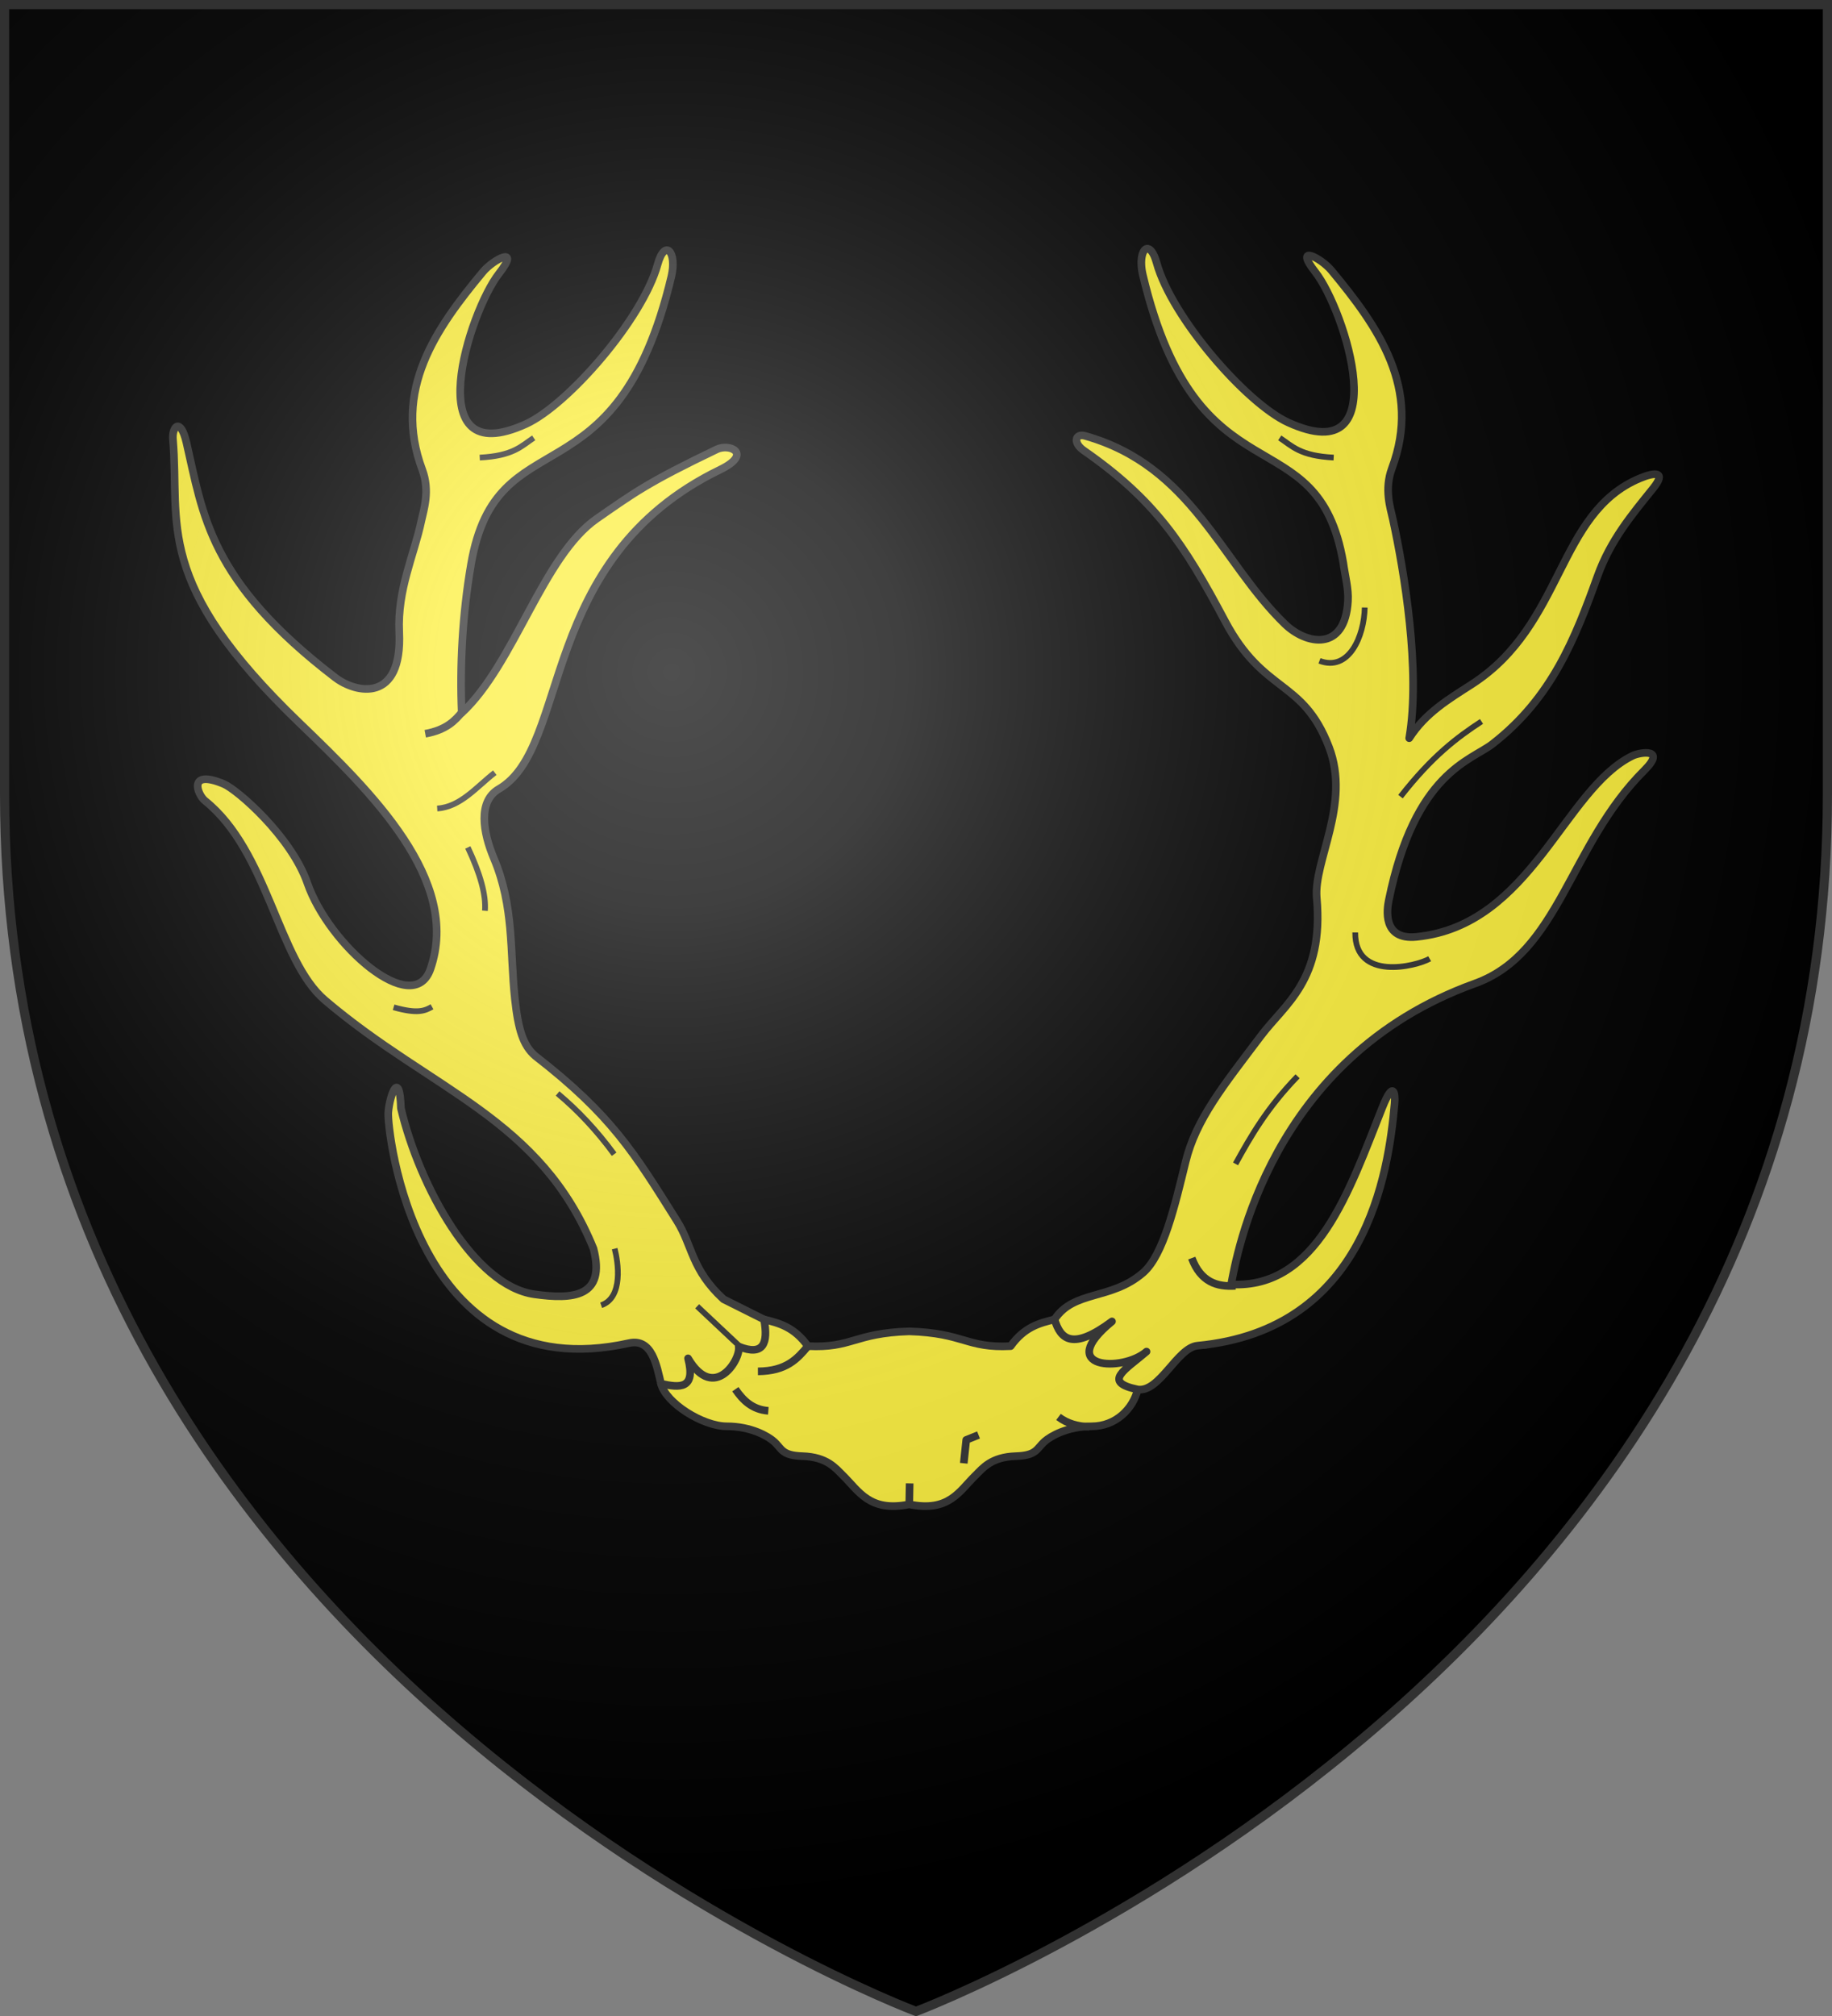 <svg xmlns="http://www.w3.org/2000/svg" xmlns:xlink="http://www.w3.org/1999/xlink" width="600" height="660" version="1.0"><rect width="100%" height="100%" fill="#808080" stroke="none"/><defs><radialGradient id="b" cx="-80" cy="-80" r="405" gradientUnits="userSpaceOnUse"><stop offset="0" style="stop-color:#fff;stop-opacity:.31"/><stop offset=".19" style="stop-color:#fff;stop-opacity:.25"/><stop offset=".6" style="stop-color:#6b6b6b;stop-opacity:.125"/><stop offset="1" style="stop-color:#000;stop-opacity:.125"/></radialGradient><path id="a" d="M-298.5-298.5h597V-40C298.5 246.31 0 358.5 0 358.5S-298.5 246.31-298.5-40z"/></defs><use xlink:href="#a" width="600" height="660" style="fill:#000" transform="translate(300 300)"/><g style="opacity:1;display:inline"><path d="M911.672 217.747c4.093 4.227 12.913 5.884 16.377 5.593" style="fill:#fcef3c;fill-opacity:1;fill-rule:nonzero;stroke:#313131;stroke-width:2.5;stroke-linecap:butt;stroke-linejoin:round;stroke-miterlimit:4;stroke-dasharray:none;stroke-dashoffset:0;stroke-opacity:1" transform="translate(-532.939 216.891)"/><path d="m783.156 215.062-33.75 21.016c1.586 6.379 13.719 13.977 21.562 13.984 8.03.007 13.538 3.28 15.39 4.922 2.74 2.427 2.48 4.616 9.376 4.844 8.144.268 10.853 3.954 13.281 6.328 5.233 5.117 8.698 12.102 21.719 9.453 13.02 2.65 16.408-4.336 21.64-9.453 2.428-2.374 5.137-6.06 13.282-6.328 6.895-.228 6.713-2.417 9.453-4.844 1.853-1.642 7.36-4.915 15.39-4.922 7.844-.007 13.477-5.674 15.063-12.052 1.011-13.29 13.162-32.806-27.25-22.948-4.922 1.216-9.876 2.458-14.375 8.75-14.496.724-15.072-4.265-33.203-4.844-18.13.58-18.707 5.568-33.203 4.844-4.5-6.292-9.453-7.534-14.375-8.75z" style="fill:#fcef3c;fill-opacity:1;fill-rule:nonzero;stroke:#313131;stroke-width:2.5;stroke-linecap:butt;stroke-linejoin:round;stroke-miterlimit:4;stroke-dasharray:none;stroke-dashoffset:0;stroke-opacity:1" transform="translate(-532.939 216.891)"/><path d="M773.773 237.917c2.503 3.621 5.51 6.66 10.8 7.065M781.163 232.07c9.377-.076 12.899-4.125 16.351-8.222M848.587 262.161l.806-7.654 4.028-1.611M889.679 250.21c-3.686-.09-7.102-.988-10.072-3.223M830.734 275.609l.127-6.868M783.174 215.086c1.428 7.788-.168 12.089-8.297 8.85.784 4.152-8.025 18.379-16.594 3.872 2.66 10.245-2.822 9.635-8.85 8.297-1.433-5.904-2.867-14.97-10.51-13.276-70.409 15.605-79.24-70.16-78.821-75.502.446-5.691 3.723-14.446 4.148-1.383 6.041 25.595 23.899 58.066 43.691 60.883 12.598 1.794 23.519.962 19.367-14.973-17.403-42.811-52.8-51.414-87.949-81.31-15.47-13.16-18.543-48.628-39.272-65.27-2.478-1.99-5.845-10.496 6.084-5.532 4.485 1.867 22.14 17.246 27.45 32.52 7.034 20.234 34.644 44.456 40.31 28.049 10.037-29.069-19.208-57.738-42.869-80.481-48.217-46.347-39.103-64.933-41.485-92.927-.342-4.024 2.437-7.467 4.426 1.107 5.46 23.544 7.316 45.213 48.675 76.885 6.91 5.292 22.066 8.385 21.016-14.808-.64-14.127 4.848-25.053 7.277-36.59.733-3.477 2.865-9.679.277-16.594-9.773-26.11 4.45-46.218 19.83-64.76 3.444-4.152 12.595-8.83 5.254.553-9.68 12.374-26.706 65.433 8.85 49.23 13.752-6.268 38.202-34.349 43.145-52.272 2.36-8.56 6.423-4.148 4.483 4.003-18.053 75.842-57.175 45.071-65.605 94.178-2.838 16.536-3.716 33.433-3.042 48.676 17.24-15.949 26.541-51.357 44.25-63.61 12.028-8.322 16.446-11.746 39.273-22.679 4.339-2.078 11.731 1.49 1.106 6.638-60.172 29.15-48.784 90.843-72.46 104.542-6.94 4.016-5.236 14.205-1.66 22.678 6.704 15.879 5.22 30.627 6.915 46.187 1.078 9.896 2.675 15.117 6.637 18.53 25.175 19.548 32.372 31.64 46.438 54.013 5.118 8.14 4.662 15.895 15.237 25.638z" style="fill:#fcef3c;fill-opacity:1;fill-rule:nonzero;stroke:#313131;stroke-width:2.5;stroke-linecap:butt;stroke-linejoin:round;stroke-miterlimit:4;stroke-dasharray:none;stroke-dashoffset:0;stroke-opacity:1" transform="translate(-532.939 216.891)"/><path d="m775.37 224.022-14.104-13.255M729.827 210.427c7.343-2.506 5.561-14.198 4.418-18.524M734.075 160.974c-5.71-7.79-11.907-14.359-18.523-19.883M661.85 112.88c8 2.287 10.337 1.089 12.576-.17M676.126 47.793c7.659-.48 12.868-7.085 18.863-11.726M691.76 81.272c.403-5.093-1.48-12.015-5.608-20.733" style="fill:#fcef3c;fill-opacity:1;fill-rule:nonzero;stroke:#313131;stroke-width:1.875;stroke-linecap:butt;stroke-linejoin:round;stroke-miterlimit:4;stroke-dasharray:none;stroke-dashoffset:0;stroke-opacity:1" transform="translate(-532.939 216.891)"/><path d="M684.453 16.014c-2.519 3.06-5.273 6.026-12.236 7.308" style="fill:#fcef3c;fill-opacity:1;fill-rule:nonzero;stroke:#313131;stroke-width:2.5;stroke-linecap:butt;stroke-linejoin:round;stroke-miterlimit:4;stroke-dasharray:none;stroke-dashoffset:0;stroke-opacity:1" transform="translate(-532.939 216.891)"/><path d="M690.06-67.087c10.994-.558 13.581-3.743 17.675-6.457" style="fill:#fcef3c;fill-opacity:1;fill-rule:nonzero;stroke:#313131;stroke-width:1.875;stroke-linecap:butt;stroke-linejoin:round;stroke-miterlimit:4;stroke-dasharray:none;stroke-dashoffset:0;stroke-opacity:1" transform="translate(-532.939 216.891)"/><path d="M908.531-135.469c-1.468.271-2.433 3.817-1.281 8.656 18.053 75.842 57.196 45.05 65.625 94.157.63 4.558 1.758 8.443 1.531 12.5-.937 16.77-13.644 14.354-20.656 7.562-20.99-20.33-30.375-51.71-65.406-61.593-3.35-.946-4.027 2.312-.469 4.78 23.186 16.087 32.768 30.39 46.219 55.75 12.83 24.192 25.422 18.813 34.093 41.313 7.22 18.736-5.071 37.306-4 49.407 2.402 26.95-10.434 34.748-18.25 45.125-12.401 16.465-21.29 27.354-24.687 41.25-3.484 14.25-7.258 30.565-13.937 36.343-10.497 9.08-22.676 5.623-29 15.281 1.98 6.583 5.925 10.245 18.812.657-19.037 15.61 3.502 16.674 11.313 9.875-6.966 5.997-14.677 9.964-2.875 12.406 7.213 1.003 12.895-13.712 19.593-14.344 55.126-5.196 62.533-56.451 64.532-79.343.278-3.187-.357-7.828-4.032 1.406-10.812 27.17-21.382 59.367-49.5 57.875 1.66-8.713 12.417-74.23 79.844-98.5 27.654-9.954 30.864-45.291 55.469-69.781 7.405-7.371-1.431-5.957-3.844-4.782-22.559 10.985-33.16 55.516-70.75 59.282-11.385 1.14-9.638-9.294-9.094-11.97 8.528-41.891 26.866-45.67 33.938-51.155 19.505-15.132 27.095-34.557 34.437-54.97 4.234-11.768 11.198-20.064 18.157-28.687 4.637-5.746.457-5.32-4.282-3.343-27.235 11.363-24.766 47.914-55 67.406-7.51 4.842-15.23 9.36-20.562 17.687 3.777-22.075-1.629-54.648-5.375-71.781-.76-3.472-2.87-9.679-.282-16.594 9.774-26.11-4.432-46.208-19.812-64.75-3.444-4.152-12.591-8.82-5.25.563 9.68 12.373 26.68 65.422-8.875 49.219-13.752-6.268-38.183-34.359-43.125-52.282-.959-3.478-2.214-4.81-3.219-4.625z" style="fill:#fcef3c;fill-opacity:1;fill-rule:nonzero;stroke:#313131;stroke-width:2.5;stroke-linecap:butt;stroke-linejoin:round;stroke-miterlimit:4;stroke-dasharray:none;stroke-dashoffset:0;stroke-opacity:1" transform="translate(-532.939 216.891)"/><path d="M937.593 204.066c-6.104.413-11.407-1.257-14.342-9.083" style="fill:none;fill-opacity:1;fill-rule:nonzero;stroke:#313131;stroke-width:2.5;stroke-linecap:butt;stroke-linejoin:round;stroke-miterlimit:4;stroke-dasharray:none;stroke-dashoffset:0;stroke-opacity:1" transform="translate(-532.939 216.891)"/><path d="M976.795 88.373c-.168 16.044 19.93 11.12 24.382 8.605M991.615 43.912c10.427-13.349 18.62-19.439 26.533-24.62M965.082-.549c9.663 3.662 14.638-8.048 14.82-17.45M937.593 164.147c5.029-9.125 10.29-18.309 20.318-28.684" style="fill:none;fill-opacity:1;fill-rule:nonzero;stroke:#313131;stroke-width:1.875;stroke-linecap:butt;stroke-linejoin:round;stroke-miterlimit:4;stroke-dasharray:none;stroke-dashoffset:0;stroke-opacity:1" transform="translate(-532.939 216.891)"/><path d="M969.735-67.087c-10.994-.558-13.581-3.743-17.674-6.457" style="fill:#fcef3c;fill-opacity:1;fill-rule:nonzero;stroke:#313131;stroke-width:1.875;stroke-linecap:butt;stroke-linejoin:round;stroke-miterlimit:4;stroke-dasharray:none;stroke-dashoffset:0;stroke-opacity:1" transform="translate(-532.939 216.891)"/></g><use xlink:href="#a" width="600" height="660" style="fill:url(#b)" transform="translate(300 300)"/><use xlink:href="#a" width="600" height="660" style="fill:none;stroke:#313131;stroke-width:3;stroke-opacity:1" transform="translate(300 300)"/></svg>